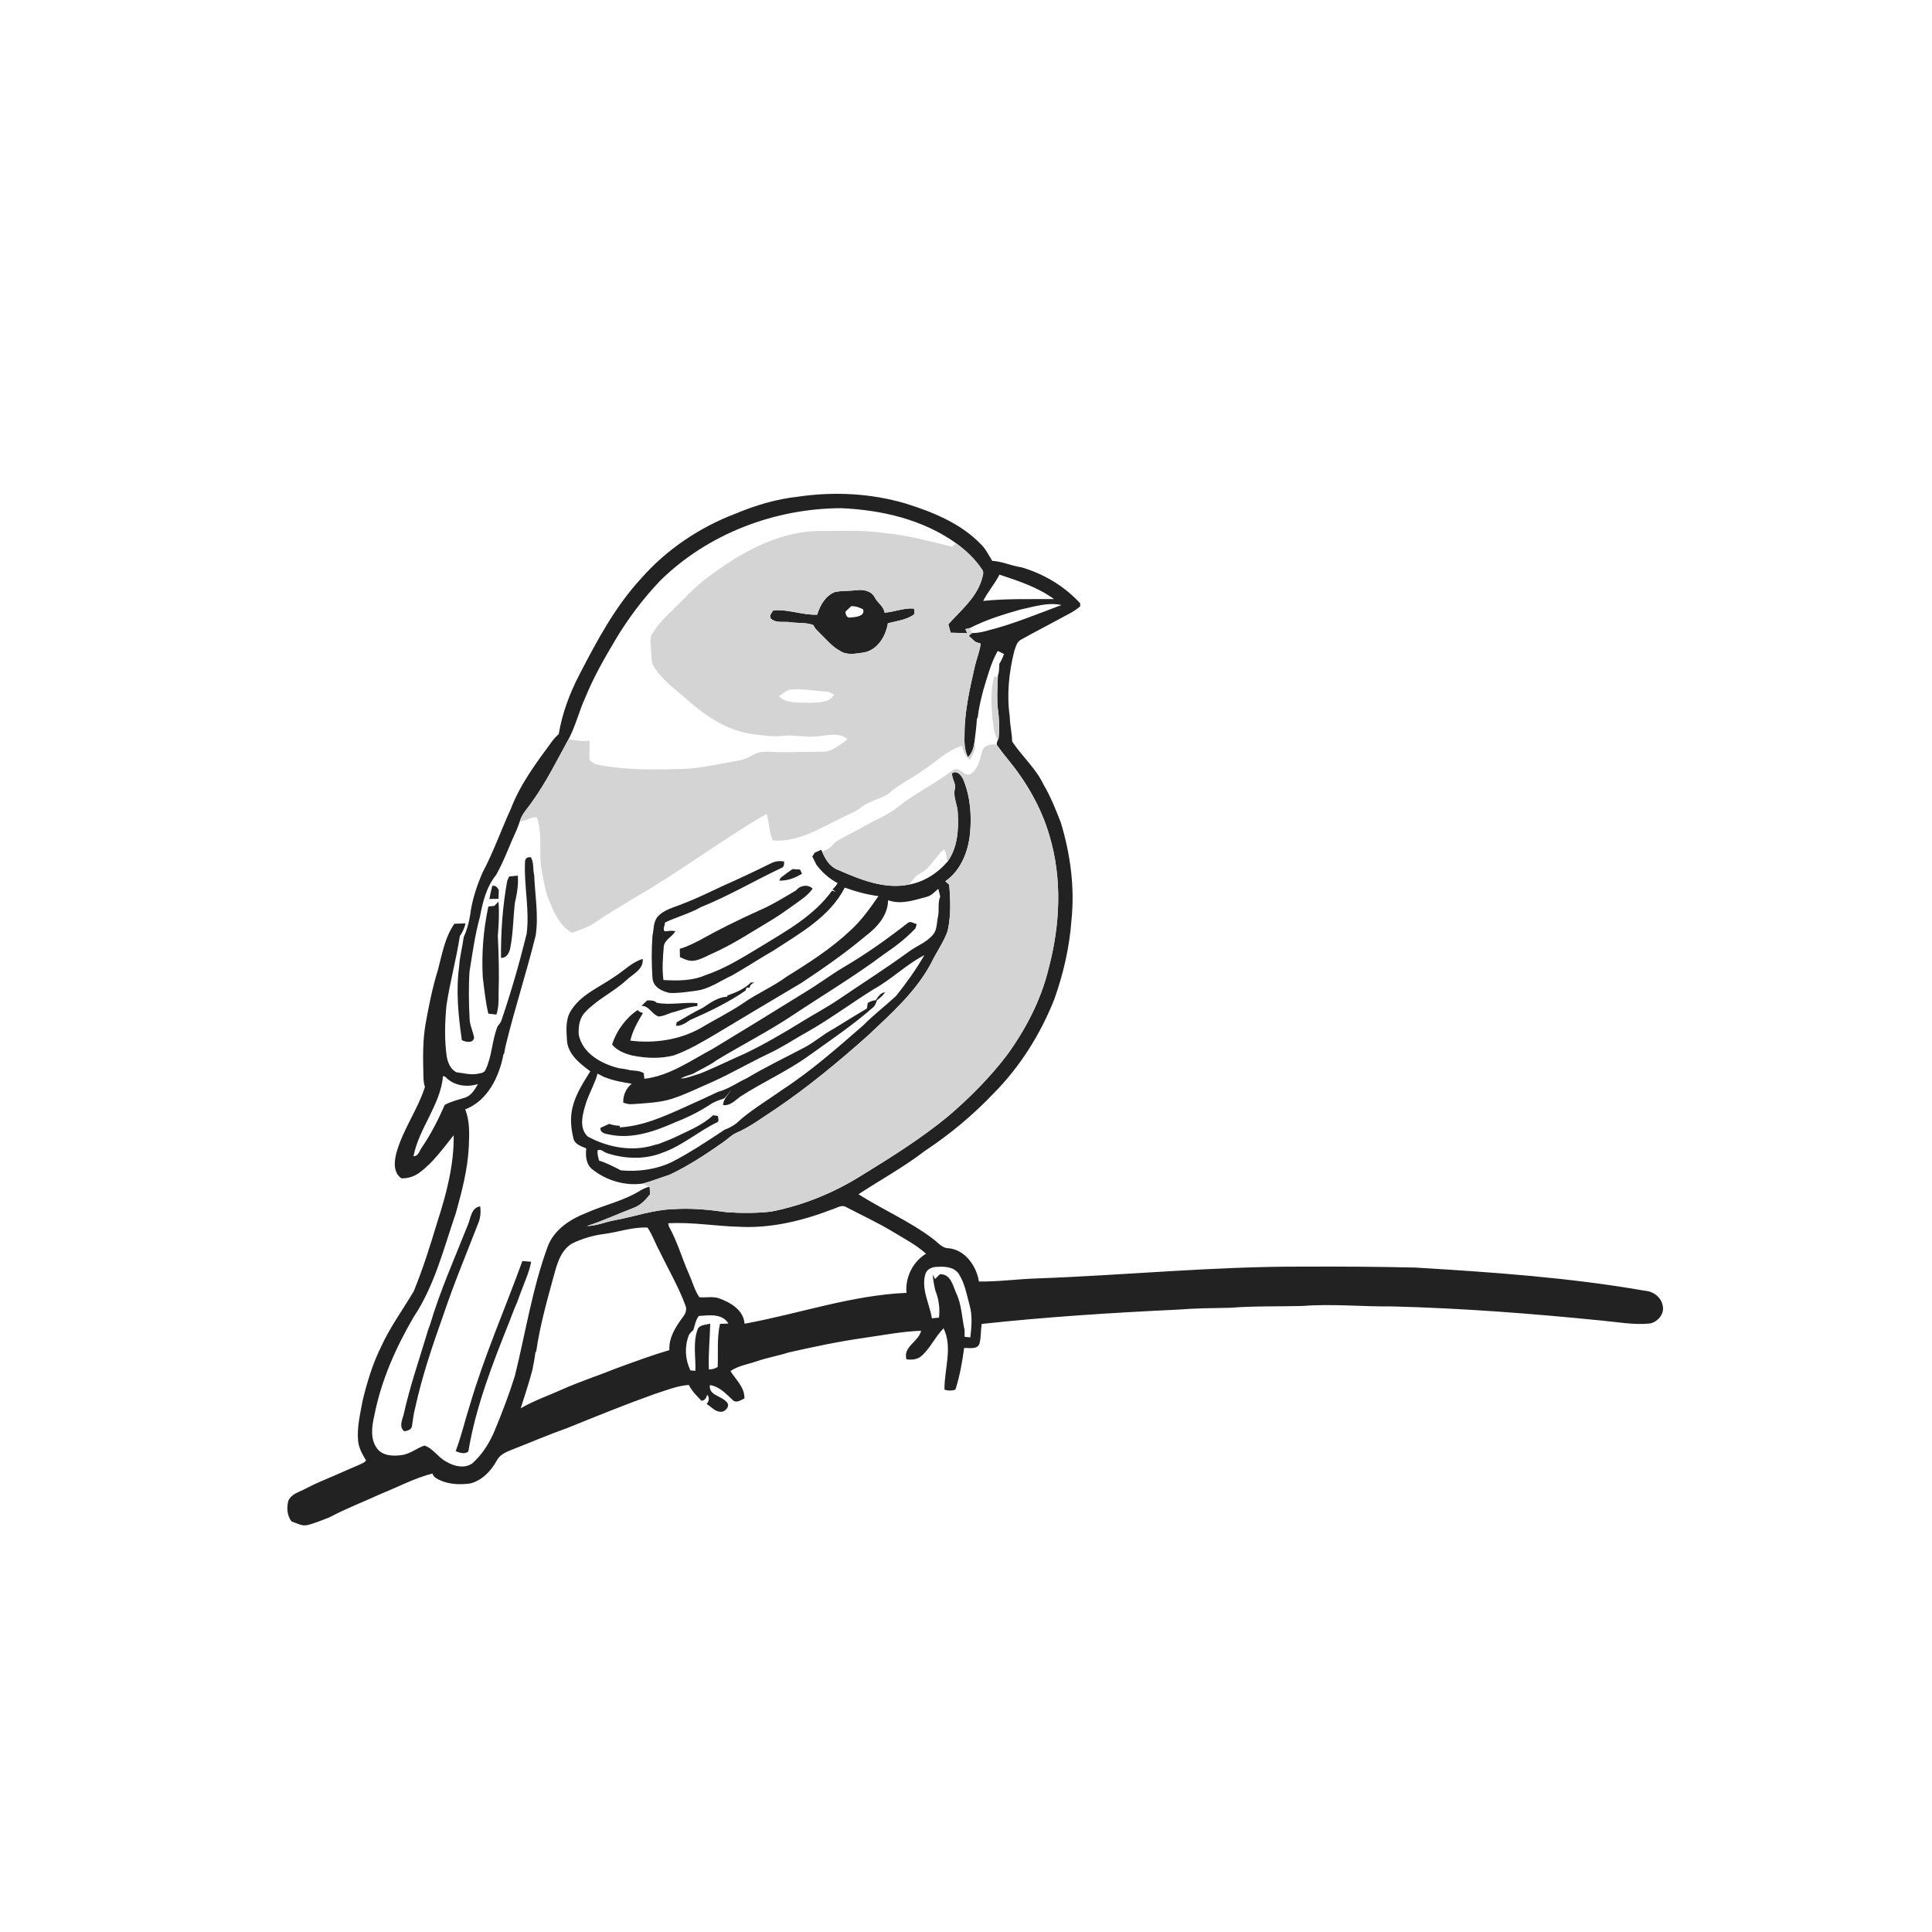 <svg xmlns="http://www.w3.org/2000/svg" width="1024pt" height="1024pt" viewBox="0 0 1024 1024" version="1.1">
<g id="#ffffffff">
<path fill="#ffffff" opacity="0" d=" M 0.00 0.00 L 1024.00 0.00 L 1024.00 1024.00 L 0.00 1024.00 L 0.00 0.00 M 422.89 263.27 C 411.57 264.49 400.55 267.78 390.07 272.16 C 370.83 279.44 353.28 291.22 339.70 306.72 C 325.88 321.71 316.24 339.89 306.94 357.87 C 301.84 367.69 297.98 378.17 296.13 389.10 C 294.72 390.41 293.36 391.79 292.27 393.38 C 284.07 404.52 275.64 415.82 270.69 428.85 C 265.57 440.02 261.51 451.66 255.72 462.54 C 252.65 469.71 250.12 477.26 249.18 485.03 C 248.54 489.09 247.45 493.04 245.76 496.80 C 245.12 501.84 243.70 506.77 243.39 511.87 C 241.61 525.00 242.88 538.30 244.80 551.33 C 246.89 552.29 250.57 553.15 251.30 550.10 C 250.75 546.67 249.03 543.53 248.90 540.03 C 248.47 531.67 248.32 523.29 248.86 514.94 C 250.42 505.22 251.75 495.42 254.38 485.92 C 255.83 478.11 257.81 470.03 262.95 463.75 C 267.26 456.12 270.13 447.78 273.84 439.86 C 274.46 438.33 275.02 436.78 275.55 435.23 C 278.74 435.48 281.24 432.67 284.54 433.26 C 287.74 442.48 285.34 452.33 287.20 461.76 C 288.06 466.12 288.74 470.55 290.06 474.81 C 292.97 482.12 295.91 490.16 303.06 494.39 C 307.47 492.83 312.05 491.48 315.87 488.66 C 322.37 484.09 329.35 480.30 336.01 476.00 C 360.16 462.26 382.28 445.26 406.31 431.37 C 407.79 435.98 407.59 440.99 409.57 445.45 C 422.80 446.55 434.46 439.12 445.86 433.55 C 449.52 431.75 453.41 430.34 456.64 427.78 C 461.18 424.07 467.48 423.67 471.93 419.83 C 477.06 415.41 483.28 412.61 488.71 408.61 C 495.76 404.21 501.69 397.83 509.81 395.31 C 510.70 398.05 511.37 401.20 514.21 402.64 C 515.70 399.89 517.72 396.80 516.46 393.55 C 516.94 389.34 517.55 385.15 517.79 380.93 L 518.21 380.31 C 518.74 375.33 519.94 370.46 521.21 365.63 C 523.36 358.63 525.19 351.41 528.83 345.00 C 529.65 345.41 531.30 346.23 532.13 346.65 C 531.52 348.46 530.75 350.21 529.68 351.80 C 529.52 353.89 529.67 356.07 528.91 358.07 L 528.86 359.08 C 528.39 358.90 527.46 358.53 527.00 358.35 C 525.02 365.28 525.41 372.62 525.91 379.72 C 526.53 383.96 526.50 388.52 528.90 392.25 C 528.44 393.05 528.25 393.91 528.33 394.82 C 525.53 393.94 520.99 395.13 520.47 398.54 C 519.39 402.85 518.22 407.64 514.34 410.35 C 510.93 411.86 508.63 405.90 505.13 408.13 C 496.04 415.20 485.48 420.14 476.45 427.32 C 470.87 431.85 464.14 434.50 457.93 437.98 C 453.07 440.90 447.81 443.14 443.01 446.16 C 440.93 448.37 438.84 450.69 435.69 451.29 L 435.25 450.40 C 434.12 450.94 432.96 451.45 431.81 451.95 C 431.37 452.61 430.97 453.31 430.56 453.98 C 431.21 455.44 432.03 456.81 432.69 458.28 C 435.67 462.32 439.48 465.70 443.93 468.06 C 443.26 469.32 442.30 470.38 441.26 471.36 C 441.69 471.69 442.54 472.37 442.96 472.70 C 442.47 472.54 441.50 472.21 441.01 472.05 C 431.59 485.20 417.10 493.23 403.58 501.50 C 394.09 507.16 384.69 513.23 374.14 516.76 C 367.08 519.91 359.21 519.87 351.64 519.44 C 350.84 513.65 351.34 507.75 351.79 501.95 C 352.05 498.09 356.21 496.67 357.93 493.61 C 356.07 492.99 354.20 493.56 352.33 493.63 C 351.03 492.54 352.51 490.44 352.45 488.96 C 358.67 485.97 365.47 484.23 371.50 480.79 C 386.14 474.91 399.75 466.86 413.98 460.11 C 415.67 459.66 415.64 458.00 415.58 456.61 C 413.14 456.17 410.65 456.47 408.46 457.66 C 399.94 461.88 391.33 465.91 382.65 469.77 C 375.86 472.91 369.17 476.28 362.17 478.90 C 357.39 480.97 351.77 481.99 348.30 486.21 C 346.22 489.01 346.58 492.62 345.83 495.86 C 345.28 503.46 345.31 511.11 345.85 518.70 C 346.45 523.33 350.86 525.40 354.91 526.28 C 359.62 526.50 364.28 525.71 368.94 525.11 C 375.98 524.22 381.79 519.84 388.09 516.95 C 395.44 512.78 402.47 508.10 409.81 503.91 C 423.89 494.71 439.79 486.00 447.75 470.45 C 453.51 472.57 459.49 474.13 465.58 474.97 C 461.20 481.33 456.68 487.71 450.96 492.95 C 440.71 502.69 428.72 510.33 416.76 517.77 C 409.48 523.10 401.08 526.63 393.71 531.83 C 386.43 536.76 378.50 540.59 370.98 545.12 C 359.83 551.26 346.62 553.13 334.09 551.55 C 335.28 546.27 338.04 541.48 340.79 536.92 C 339.74 536.57 338.62 536.30 337.99 535.33 C 331.60 539.62 326.77 546.33 324.40 553.62 C 327.07 556.85 331.12 558.43 335.08 559.45 C 342.35 560.89 350.07 561.27 357.29 559.33 C 365.01 556.55 372.10 552.32 379.15 548.18 C 394.38 539.07 409.57 529.90 424.87 520.89 C 436.40 513.22 447.79 505.32 458.41 496.41 C 464.58 491.78 470.66 485.34 470.69 477.13 C 477.40 479.60 484.39 477.16 490.94 475.40 C 493.60 474.86 495.35 472.72 497.32 471.06 C 497.67 472.41 498.01 473.78 498.34 475.14 C 496.88 478.60 497.96 482.48 497.11 486.08 C 496.43 489.24 496.73 492.86 494.46 495.44 C 491.03 499.61 485.72 501.34 481.51 504.53 C 469.46 513.33 456.86 521.32 444.53 529.70 C 438.01 534.14 431.00 537.79 424.31 541.95 C 414.83 547.81 405.18 553.42 395.14 558.26 C 388.06 561.38 381.10 564.74 374.01 567.80 C 373.02 568.23 372.02 568.63 371.02 569.01 C 367.60 569.94 364.29 571.56 360.70 571.64 C 362.74 570.53 364.99 569.90 367.19 569.18 C 371.44 566.73 376.00 564.78 379.97 561.85 C 393.27 553.79 407.16 546.73 420.13 538.11 C 436.29 527.34 453.04 517.39 468.58 505.71 C 474.32 501.85 479.87 497.64 484.65 492.63 C 485.50 491.90 485.60 490.75 485.87 489.75 C 484.37 489.51 482.55 487.93 481.16 489.18 C 470.24 497.73 458.88 505.78 446.89 512.79 C 440.04 516.90 433.65 521.72 426.81 525.83 C 410.52 535.97 394.15 545.97 377.76 555.91 C 366.14 562.05 354.93 570.24 341.51 571.79 C 341.43 571.03 341.28 569.53 341.21 568.78 C 338.99 567.42 336.35 567.53 333.87 567.22 C 331.94 566.67 329.94 566.41 327.97 566.16 C 318.86 563.90 308.70 558.39 306.74 548.36 C 306.48 544.09 307.14 539.43 310.33 536.30 C 316.54 529.66 325.05 525.84 331.74 519.73 C 335.19 516.36 341.15 513.97 340.66 508.25 C 334.87 509.96 330.63 514.61 325.62 517.73 C 317.54 523.41 307.48 527.26 302.30 536.19 C 299.55 540.98 300.25 546.83 300.55 552.12 C 301.46 559.24 307.52 563.81 312.86 567.81 C 309.13 573.83 305.15 579.89 303.47 586.85 C 302.12 592.27 302.59 597.99 303.93 603.36 C 304.62 606.55 308.10 607.55 310.73 608.67 C 310.27 612.61 310.61 617.29 314.08 619.87 C 321.45 625.72 331.25 628.63 340.62 627.33 C 341.41 627.76 343.01 628.61 343.81 629.04 C 342.37 629.47 340.99 630.09 339.68 630.82 C 330.85 636.46 320.40 638.57 310.90 642.81 C 302.51 646.06 294.11 651.39 290.54 660.04 C 282.23 682.40 278.62 706.09 272.92 729.17 C 269.88 738.98 266.19 748.58 262.27 758.06 C 259.56 764.60 255.71 770.83 250.40 775.56 C 246.22 778.59 240.64 777.17 236.54 774.72 C 232.22 772.53 229.63 767.69 224.96 766.18 C 220.88 767.54 217.44 770.57 213.02 771.22 C 208.48 771.82 203.09 771.78 199.96 767.87 C 196.05 762.78 197.09 755.84 198.45 750.03 C 202.06 731.63 209.79 714.27 219.18 698.14 C 230.35 681.45 235.16 661.71 241.61 642.95 C 244.81 631.48 247.86 619.86 248.47 607.91 C 248.76 601.24 249.10 594.32 246.57 588.00 C 258.49 583.40 264.59 570.72 266.84 558.86 L 267.23 558.28 C 267.42 557.16 267.62 556.05 267.83 554.95 C 272.62 535.10 279.01 515.69 283.91 495.87 C 285.55 485.26 283.56 474.52 283.14 463.88 C 282.32 460.72 283.11 457.19 281.31 454.32 C 279.24 454.20 278.23 455.10 278.27 457.02 C 277.67 469.72 280.80 482.36 279.12 495.02 C 275.31 510.47 270.91 525.79 265.76 540.85 C 265.38 542.06 264.51 543.01 263.72 543.98 C 260.73 551.45 260.83 559.83 257.30 567.11 C 256.54 568.83 254.49 568.81 252.93 569.17 C 249.21 569.82 245.53 568.74 241.86 568.31 C 238.79 566.71 237.40 563.34 236.80 560.11 C 235.49 551.15 235.80 542.07 236.61 533.08 C 238.45 520.66 241.82 508.49 243.74 496.11 C 245.14 494.07 246.23 491.84 246.74 489.41 C 244.76 489.45 242.80 489.54 240.84 489.61 C 235.79 496.76 234.32 505.75 232.12 514.07 C 229.17 523.51 227.26 533.24 225.51 542.97 C 224.01 551.78 224.19 560.75 224.40 569.66 C 224.46 571.81 224.46 574.01 225.24 576.06 C 221.36 588.22 213.52 598.73 210.10 611.06 C 208.90 615.64 208.36 621.40 212.70 624.53 C 216.23 624.69 219.71 623.51 222.51 621.38 C 229.70 616.04 234.87 608.60 240.46 601.72 C 240.66 617.41 236.62 632.77 231.82 647.59 C 228.08 659.99 224.22 672.40 219.29 684.39 C 213.51 694.17 206.73 703.42 201.99 713.79 C 197.44 722.97 194.49 732.83 192.11 742.76 C 190.86 749.68 189.13 756.70 189.81 763.77 C 190.17 767.58 192.14 770.85 194.02 774.07 C 193.24 775.26 191.76 775.65 190.57 776.29 C 186.33 778.08 182.12 779.93 177.91 781.80 C 172.57 784.12 167.15 786.25 162.00 789.00 C 158.70 790.82 154.22 791.75 152.75 795.67 C 151.91 799.30 152.12 803.45 154.59 806.45 C 157.39 807.26 160.11 809.15 163.15 808.27 C 167.08 807.33 170.78 805.62 174.56 804.24 C 183.43 799.50 192.86 795.94 201.98 791.73 C 211.03 788.11 219.73 783.42 229.20 781.00 C 229.58 782.18 230.32 783.05 231.42 783.61 C 236.69 786.72 243.08 787.07 249.02 786.31 C 255.36 784.86 260.19 779.72 263.25 774.21 C 264.78 771.11 268.04 769.66 271.08 768.47 C 280.99 764.60 290.75 760.38 300.78 756.84 C 316.06 750.65 331.35 744.44 346.88 738.89 C 352.87 737.00 358.77 734.49 365.11 734.05 C 366.66 737.33 369.32 739.80 371.76 742.41 C 373.64 742.41 374.39 740.80 374.81 739.22 C 376.21 740.66 375.76 742.78 374.54 744.17 C 376.99 745.57 378.98 748.29 382.03 748.27 C 384.52 748.44 387.41 744.89 384.96 742.96 C 382.21 739.73 375.51 739.58 376.26 734.12 C 381.46 734.84 385.08 739.06 388.74 742.41 C 390.62 743.67 392.81 741.99 394.55 741.21 C 394.76 735.30 390.02 731.31 387.16 726.69 C 391.35 723.84 396.46 723.09 401.16 721.48 C 406.69 719.58 412.48 718.62 418.03 716.81 C 431.32 713.84 444.64 710.97 458.13 709.09 C 468.13 707.66 478.10 705.68 488.22 705.33 C 486.87 711.18 478.51 713.75 480.44 720.45 C 483.06 720.85 485.85 720.63 488.04 719.00 C 493.04 714.84 495.56 708.56 500.12 704.03 C 505.09 714.30 500.42 725.78 500.60 736.56 C 502.48 737.18 504.48 737.18 506.37 736.56 C 508.69 729.41 510.03 721.92 510.99 714.48 C 513.70 714.29 517.94 715.48 519.16 712.13 C 520.01 708.73 519.79 705.17 520.31 701.72 C 554.78 697.98 589.39 695.77 624.02 694.14 C 633.32 693.39 642.66 693.32 651.99 693.15 C 664.64 692.17 677.36 692.51 690.04 692.20 C 705.99 690.95 721.96 692.59 737.93 692.43 C 775.06 693.37 812.12 696.22 849.07 699.95 C 857.49 700.72 865.92 702.32 874.40 701.49 C 878.58 700.77 882.34 696.42 881.27 692.05 C 880.53 687.57 876.31 684.46 871.93 684.13 C 831.62 677.10 790.75 674.28 749.96 671.82 C 729.97 671.38 709.99 671.24 690.00 671.34 C 643.21 671.19 596.64 675.89 549.92 677.58 C 539.56 677.89 529.24 679.35 518.86 679.24 C 517.54 671.07 511.70 662.58 502.95 661.60 C 499.37 661.68 497.14 658.52 494.49 656.62 C 482.24 647.29 467.95 641.23 455.02 632.98 C 466.69 625.33 478.99 618.61 490.08 610.09 C 503.31 601.33 515.61 591.09 526.57 579.61 C 540.59 565.46 551.40 548.27 558.75 529.78 C 563.57 516.28 566.84 502.15 567.89 487.83 C 569.72 470.37 567.33 452.67 562.24 435.93 C 559.56 429.05 556.85 422.15 553.06 415.79 C 549.01 407.20 541.64 400.83 536.46 393.01 C 536.38 388.62 535.28 384.33 535.21 379.93 C 533.51 368.29 534.73 356.39 537.60 345.04 C 538.37 342.89 538.88 340.25 541.08 339.07 C 547.73 335.33 554.54 331.88 561.23 328.22 C 565.08 326.03 569.25 324.32 572.57 321.31 C 572.55 320.92 572.52 320.14 572.50 319.75 C 564.21 310.70 553.24 304.16 541.50 300.71 C 536.21 299.96 531.26 297.56 525.93 297.27 C 523.96 294.19 522.42 290.78 519.71 288.27 C 509.03 277.31 494.48 271.42 480.15 266.91 C 461.66 261.43 441.93 260.45 422.89 263.27 M 415.06 464.28 C 414.03 464.77 413.41 465.67 413.03 466.73 C 417.36 466.90 421.46 465.35 425.07 463.08 C 424.82 462.53 424.32 461.43 424.07 460.88 C 422.74 460.79 421.41 460.71 420.09 460.63 C 418.34 461.75 416.69 463.00 415.06 464.28 M 269.83 464.57 C 269.58 465.15 269.09 466.31 268.84 466.89 C 266.36 480.33 265.45 494.04 265.54 507.70 C 268.65 507.88 270.11 504.68 270.53 502.07 C 271.97 494.44 272.03 486.64 272.83 478.93 C 273.93 474.04 274.86 469.10 274.46 464.07 C 272.91 464.22 271.37 464.38 269.83 464.57 M 421.93 471.92 C 415.34 475.81 408.81 479.87 401.75 482.85 C 391.04 487.70 380.51 492.92 370.25 498.66 C 367.02 500.25 363.79 501.93 360.30 502.87 C 360.31 504.33 360.35 505.80 360.38 507.27 C 362.68 508.37 365.15 509.57 367.79 509.20 C 371.50 508.62 374.75 506.59 378.14 505.10 C 388.88 500.30 398.68 493.75 408.76 487.74 C 412.91 485.35 416.73 482.44 420.66 479.71 C 424.25 477.11 428.13 474.71 430.72 471.01 C 428.21 468.50 424.00 469.26 421.93 471.92 M 260.94 469.50 C 260.37 471.81 259.77 474.12 259.36 476.48 C 260.99 476.45 262.62 476.42 264.26 476.38 C 264.27 474.82 264.30 473.27 264.35 471.73 C 263.64 470.33 262.67 469.21 260.94 469.50 M 262.01 480.13 C 260.95 480.23 259.89 480.35 258.84 480.47 C 256.20 492.81 255.17 505.48 255.89 518.09 C 256.70 524.50 257.33 530.95 258.83 537.27 C 260.26 537.42 261.68 537.57 263.12 537.75 C 264.25 534.29 264.31 530.63 264.25 527.03 C 264.60 516.70 264.37 506.35 263.86 496.04 C 264.35 490.00 264.68 483.93 264.20 477.89 C 263.66 478.45 262.56 479.57 262.01 480.13 M 398.04 520.70 C 394.69 524.09 389.99 526.10 385.51 527.63 L 385.48 528.29 C 380.53 528.41 376.43 531.56 372.47 534.17 C 367.69 536.44 363.21 539.26 358.62 541.86 L 358.35 543.70 C 361.18 543.82 363.50 542.15 365.73 540.64 C 375.89 536.17 385.94 531.38 395.11 525.07 C 395.27 524.64 395.59 523.79 395.75 523.36 C 396.11 523.42 396.84 523.55 397.20 523.61 C 397.60 522.08 398.52 521.04 400.14 520.85 C 399.43 520.79 398.73 520.74 398.04 520.70 M 339.95 533.14 C 344.02 532.94 345.55 537.73 349.13 538.77 C 351.48 538.64 353.61 537.55 355.79 536.77 C 360.43 535.66 364.84 533.60 369.64 533.20 L 369.66 531.67 C 362.45 531.05 355.23 532.87 348.09 531.50 C 346.72 530.10 344.79 530.22 343.02 530.24 C 342.00 531.21 341.00 532.20 339.95 533.14 M 247.75 649.78 C 240.89 667.08 233.28 684.13 227.96 702.00 C 227.61 702.96 227.26 703.94 226.90 704.91 C 222.44 719.91 217.25 734.72 213.87 750.03 C 213.04 752.86 211.44 756.35 214.28 758.60 C 215.88 758.35 217.89 757.92 218.32 756.06 C 218.89 752.71 219.17 749.31 220.08 746.04 C 223.78 729.13 229.38 712.71 235.18 696.43 C 240.62 680.22 247.24 664.45 253.41 648.52 C 254.63 645.64 254.97 642.47 254.49 639.39 C 249.52 640.10 249.49 646.14 247.75 649.78 M 276.88 668.37 C 267.70 693.62 256.86 718.28 249.23 744.07 C 246.56 752.40 244.60 760.97 241.51 769.16 C 243.69 769.98 246.18 770.97 248.24 769.32 C 252.20 745.35 261.17 722.59 270.13 700.12 C 270.49 699.10 270.87 698.10 271.26 697.12 C 272.16 694.72 273.16 692.36 274.18 690.01 C 275.60 685.88 277.28 681.85 278.80 677.75 C 279.99 674.85 280.92 671.84 281.53 668.77 C 279.98 668.60 278.43 668.48 276.88 668.37 Z" />
<path fill="#ffffff" opacity="0" d=" M 349.85 307.84 C 375.13 282.90 410.70 269.39 446.05 269.35 C 467.32 270.31 489.14 275.34 506.71 287.90 C 506.21 288.38 505.22 289.33 504.72 289.80 C 492.97 286.93 481.24 283.68 469.16 282.55 C 456.84 280.74 444.35 281.50 431.94 281.47 C 411.22 282.49 392.51 293.04 376.23 305.18 C 367.90 311.06 361.30 318.91 353.92 325.86 C 350.68 329.00 347.68 332.44 345.44 336.37 C 344.28 338.36 345.01 340.78 344.98 342.96 C 345.30 345.97 345.00 349.10 345.88 352.03 C 349.58 359.06 356.09 363.90 362.02 368.95 C 372.01 377.96 383.43 386.45 397.01 388.80 C 402.96 389.62 409.00 390.71 415.02 390.01 C 420.69 389.38 426.34 390.83 432.02 390.35 C 437.76 390.19 444.25 387.54 449.21 391.79 C 446.64 393.73 444.11 395.76 441.24 397.23 C 438.40 398.70 435.09 398.38 432.01 398.48 C 425.01 398.41 418.02 398.90 411.03 398.56 C 408.03 398.52 404.97 398.14 402.03 398.84 C 398.84 399.98 396.09 402.22 392.71 402.84 C 383.51 404.44 374.38 406.59 365.07 407.40 C 349.99 408.00 334.77 408.32 319.83 405.87 C 317.23 405.33 313.97 405.08 312.48 402.55 C 312.23 399.25 312.57 395.94 312.51 392.64 C 308.78 392.89 305.04 392.65 301.43 391.64 C 305.18 384.57 306.95 376.69 310.34 369.46 C 314.62 358.88 320.34 348.98 326.14 339.17 C 332.87 327.91 340.80 317.35 349.85 307.84 Z" />
<path fill="#ffffff" opacity="0" d=" M 521.12 318.50 C 523.58 313.60 527.26 309.44 529.76 304.56 C 539.77 307.91 550.04 311.25 558.67 317.53 C 546.15 317.60 533.57 317.21 521.12 318.50 Z" />
<path fill="#ffffff" opacity="0" d=" M 540.89 323.07 C 548.00 321.58 555.26 319.09 562.58 320.68 C 549.80 325.45 537.16 330.73 523.91 334.09 C 521.06 334.95 518.11 335.56 515.12 335.54 C 514.86 334.87 514.33 333.54 514.07 332.87 C 522.55 328.50 531.74 325.66 540.89 323.07 Z" />
<path fill="#ffffff" opacity="0" d=" M 448.18 324.13 C 449.17 323.20 450.15 322.26 451.13 321.31 C 453.38 321.15 455.47 321.95 457.45 322.96 C 458.68 326.71 453.35 327.08 450.87 327.29 C 448.90 327.82 448.06 325.68 448.18 324.13 Z" />
<path fill="#ffffff" opacity="0" d=" M 412.89 369.04 C 414.55 367.84 416.16 366.52 418.02 365.64 C 424.69 364.75 431.32 366.19 437.97 366.56 C 439.51 366.57 440.81 367.53 442.19 368.12 C 439.74 372.67 433.45 372.27 428.97 372.52 C 423.60 372.18 417.04 373.17 412.89 369.04 Z" />
<path fill="#ffffff" opacity="0" d=" M 487.65 463.01 C 493.11 460.11 495.78 454.19 500.26 450.16 C 501.82 451.94 501.58 454.54 502.17 456.72 C 496.99 462.77 489.87 467.37 481.97 468.81 C 483.61 466.66 485.14 464.27 487.65 463.01 Z" />
<path fill="#ffffff" opacity="0" d=" M 463.22 524.22 C 472.63 519.00 480.35 511.17 489.93 506.25 C 485.54 513.86 480.38 521.06 474.90 527.92 C 469.18 533.19 462.97 537.94 457.49 543.49 C 443.53 555.63 429.60 567.95 414.02 578.01 C 406.09 583.71 397.48 588.64 390.34 595.34 C 388.47 596.82 386.34 597.92 384.10 598.74 C 374.89 604.83 365.68 611.00 355.82 616.03 C 347.57 619.92 338.13 621.12 329.11 620.32 C 325.34 618.40 321.59 616.40 317.52 615.14 C 317.05 613.37 316.53 611.58 316.70 609.74 C 318.52 608.72 320.05 610.68 321.70 611.19 C 331.16 614.27 341.75 614.72 351.10 610.96 C 361.62 607.30 370.04 599.69 379.98 594.90 C 381.47 594.40 380.46 592.58 380.57 591.51 C 379.92 591.41 378.62 591.20 377.96 591.09 C 372.03 596.68 364.20 599.55 357.01 603.12 C 355.64 603.75 354.24 604.29 352.84 604.85 C 351.61 605.32 350.38 605.78 349.16 606.30 C 348.61 606.44 347.50 606.71 346.94 606.85 C 335.15 610.63 322.15 608.19 311.48 602.37 C 306.45 597.50 309.02 589.79 310.80 583.99 C 312.57 578.92 315.32 574.24 316.72 569.03 C 317.83 569.59 318.94 570.17 320.06 570.76 C 324.76 572.70 329.83 573.63 334.84 574.40 C 331.78 576.86 330.19 580.50 330.33 584.42 C 331.85 584.92 333.40 585.40 335.03 585.23 C 342.03 584.70 349.17 584.52 355.93 582.45 C 363.57 579.98 370.75 576.34 378.12 573.19 C 387.82 568.75 397.06 563.41 406.67 558.79 C 414.30 555.31 421.24 550.57 428.56 546.54 C 440.51 539.72 451.53 531.44 463.22 524.22 M 464.14 530.15 C 462.61 530.22 461.23 530.85 459.93 531.57 C 459.82 532.31 459.60 533.78 459.49 534.52 C 453.56 537.96 447.78 541.68 441.90 545.23 C 436.26 548.19 431.53 552.58 425.83 555.46 C 415.84 560.72 405.62 565.60 395.93 571.41 C 390.81 573.77 386.14 577.21 380.64 578.68 C 374.75 581.44 368.85 584.17 362.90 586.83 C 351.89 591.76 340.64 596.88 328.40 597.54 L 328.55 596.70 C 326.63 596.60 324.72 596.36 322.92 595.68 C 321.35 596.35 319.80 597.08 318.25 597.82 C 318.06 600.76 321.20 600.95 323.35 601.41 C 335.31 603.84 347.31 599.55 358.12 594.72 C 364.52 592.25 370.68 589.16 376.43 585.40 C 378.67 583.85 381.28 583.04 383.84 582.18 C 385.23 580.79 386.34 579.15 387.68 577.70 C 385.96 580.19 383.40 582.46 383.24 585.70 C 387.00 586.18 389.54 583.37 392.24 581.31 C 403.68 573.88 416.21 568.27 427.41 560.46 C 439.55 551.72 452.07 543.40 463.28 533.45 C 464.03 532.44 464.42 531.23 464.87 530.07 C 466.50 528.93 468.01 527.60 469.11 525.92 C 466.64 526.16 465.43 528.35 464.14 530.15 Z" />
<path fill="#ffffff" opacity="0" d=" M 234.83 570.29 C 235.14 570.41 235.77 570.65 236.09 570.77 C 240.41 575.49 247.45 576.44 253.33 574.57 C 251.72 577.33 249.99 580.44 246.82 581.64 C 243.10 582.88 239.18 583.71 235.72 585.61 C 232.35 593.32 228.54 600.84 223.81 607.84 C 222.38 609.58 221.90 612.86 219.16 612.83 C 222.07 597.85 233.45 585.70 234.83 570.29 Z" />
<path fill="#ffffff" opacity="0" d=" M 440.92 641.05 C 443.37 640.39 445.91 638.30 448.47 639.77 C 456.49 643.97 464.71 647.78 472.50 652.41 C 478.73 656.25 485.36 659.56 490.83 664.50 C 483.86 668.65 479.63 677.18 480.48 685.24 C 451.19 686.47 423.28 696.40 394.62 701.60 C 394.13 694.39 387.30 690.39 381.22 688.17 C 377.82 686.98 374.18 687.88 370.69 687.57 C 368.17 683.92 367.09 679.52 365.28 675.52 C 361.52 667.12 359.07 658.14 354.55 650.10 C 354.46 649.66 354.28 648.79 354.18 648.36 C 366.84 647.65 379.36 649.90 391.99 650.23 C 408.76 651.08 425.36 647.03 440.92 641.05 Z" />
<path fill="#ffffff" opacity="0" d=" M 320.61 653.97 C 328.14 652.93 335.50 650.24 343.19 650.65 C 345.89 654.54 347.32 659.12 349.63 663.23 C 354.16 672.72 359.56 681.82 363.21 691.71 C 364.20 693.88 363.45 696.24 361.99 697.99 C 358.21 703.12 354.41 708.89 354.79 715.57 C 345.39 718.35 336.20 721.77 326.99 725.12 C 317.43 728.97 307.62 732.15 298.20 736.32 C 290.78 739.66 283.03 742.33 275.98 746.43 C 278.10 739.68 280.38 732.97 282.18 726.12 C 282.74 723.02 283.43 719.94 283.78 716.81 L 284.23 716.15 C 286.11 703.15 289.62 690.44 293.09 677.79 C 294.96 671.01 296.69 663.06 303.16 659.10 C 308.64 656.45 314.57 654.70 320.61 653.97 Z" />
<path fill="#ffffff" opacity="0" d=" M 490.54 675.04 C 491.44 672.47 494.47 671.35 497.01 671.47 C 500.96 671.17 505.61 671.54 508.10 675.08 C 511.37 680.12 512.37 686.20 513.93 691.90 C 515.50 697.44 514.92 703.22 514.30 708.85 C 513.28 708.74 512.28 708.64 511.28 708.55 C 511.26 707.31 511.25 706.09 511.23 704.87 C 509.79 698.40 509.74 691.57 506.85 685.48 C 505.04 681.42 503.89 675.05 498.12 675.41 C 497.48 676.03 496.22 677.27 495.59 677.89 C 495.29 677.30 494.68 676.12 494.37 675.53 C 494.57 678.42 495.08 681.27 495.78 684.09 C 497.61 688.62 498.25 693.53 497.68 698.39 C 496.41 698.50 495.16 698.62 493.91 698.73 C 492.68 690.88 488.03 683.07 490.54 675.04 M 506.34 678.25 C 506.78 678.79 506.78 678.79 506.34 678.25 Z" />
<path fill="#ffffff" opacity="0" d=" M 370.39 697.50 C 375.74 697.08 382.86 696.04 386.08 701.51 C 384.58 701.56 383.09 701.62 381.60 701.67 C 379.95 709.15 380.69 716.90 380.39 724.51 C 379.00 725.44 377.38 725.84 375.72 725.84 C 375.36 717.74 376.25 709.68 376.43 701.59 C 374.22 702.18 371.50 702.05 369.97 704.03 C 367.10 711.24 368.82 719.08 368.58 726.59 C 367.69 726.50 366.80 726.41 365.92 726.33 C 363.18 720.67 362.74 713.96 364.96 708.07 C 365.42 706.76 366.49 705.86 367.48 704.96 C 368.34 702.45 368.69 699.61 370.39 697.50 Z" />
</g>
<g id="#222222ff">
<path fill="#222222" opacity="1.00" d=" M 422.89 263.27 C 441.93 260.45 461.66 261.43 480.15 266.91 C 494.48 271.42 509.03 277.31 519.71 288.27 C 522.42 290.78 523.96 294.19 525.93 297.27 C 531.26 297.56 536.21 299.96 541.50 300.71 C 553.24 304.16 564.21 310.70 572.50 319.75 C 572.52 320.14 572.55 320.92 572.57 321.31 C 569.25 324.32 565.08 326.03 561.23 328.22 C 554.54 331.88 547.73 335.33 541.08 339.07 C 538.88 340.25 538.37 342.89 537.60 345.04 C 534.73 356.39 533.51 368.29 535.21 379.93 C 535.28 384.33 536.38 388.62 536.46 393.01 C 541.64 400.83 549.01 407.20 553.06 415.79 C 556.85 422.15 559.56 429.05 562.24 435.93 C 567.33 452.67 569.72 470.37 567.89 487.83 C 566.84 502.15 563.57 516.28 558.75 529.78 C 551.40 548.27 540.59 565.46 526.57 579.61 C 515.61 591.09 503.31 601.33 490.08 610.09 C 478.99 618.61 466.69 625.33 455.02 632.98 C 467.95 641.23 482.24 647.29 494.49 656.62 C 497.14 658.52 499.37 661.68 502.95 661.60 C 511.70 662.58 517.54 671.07 518.86 679.24 C 529.24 679.35 539.56 677.89 549.92 677.58 C 596.64 675.89 643.21 671.19 690.00 671.34 C 709.99 671.24 729.97 671.38 749.96 671.82 C 790.75 674.28 831.62 677.10 871.93 684.13 C 876.31 684.46 880.53 687.57 881.27 692.05 C 882.34 696.42 878.58 700.77 874.40 701.49 C 865.92 702.32 857.49 700.72 849.07 699.95 C 812.12 696.22 775.06 693.37 737.93 692.43 C 721.96 692.59 705.99 690.95 690.04 692.20 C 677.36 692.51 664.64 692.17 651.99 693.15 C 642.66 693.32 633.32 693.39 624.02 694.14 C 589.39 695.77 554.78 697.98 520.31 701.72 C 519.79 705.17 520.01 708.73 519.16 712.13 C 517.94 715.48 513.70 714.29 510.99 714.48 C 510.03 721.92 508.69 729.41 506.37 736.56 C 504.48 737.18 502.48 737.18 500.60 736.56 C 500.42 725.78 505.09 714.30 500.12 704.03 C 495.56 708.56 493.04 714.84 488.04 719.00 C 485.85 720.63 483.06 720.85 480.44 720.45 C 478.51 713.75 486.87 711.18 488.22 705.33 C 478.10 705.68 468.13 707.66 458.13 709.09 C 444.64 710.97 431.32 713.84 418.03 716.81 C 412.48 718.62 406.69 719.58 401.16 721.48 C 396.46 723.09 391.35 723.84 387.16 726.69 C 390.02 731.31 394.76 735.30 394.55 741.21 C 392.81 741.99 390.62 743.67 388.74 742.41 C 385.08 739.06 381.46 734.84 376.26 734.12 C 375.51 739.58 382.21 739.73 384.96 742.96 C 387.41 744.89 384.52 748.44 382.03 748.27 C 378.98 748.29 376.99 745.57 374.54 744.17 C 375.76 742.78 376.21 740.66 374.81 739.22 C 374.39 740.80 373.64 742.41 371.76 742.41 C 369.32 739.80 366.66 737.33 365.11 734.05 C 358.77 734.49 352.87 737.00 346.88 738.89 C 331.35 744.44 316.06 750.65 300.78 756.84 C 290.75 760.38 280.99 764.60 271.08 768.47 C 268.04 769.66 264.78 771.11 263.25 774.21 C 260.19 779.72 255.36 784.86 249.02 786.31 C 243.08 787.07 236.69 786.72 231.42 783.61 C 230.32 783.05 229.58 782.18 229.20 781.00 C 219.73 783.42 211.03 788.11 201.98 791.73 C 192.86 795.94 183.43 799.50 174.56 804.24 C 170.78 805.62 167.08 807.33 163.15 808.27 C 160.11 809.15 157.39 807.26 154.59 806.45 C 152.12 803.45 151.91 799.30 152.75 795.67 C 154.22 791.75 158.70 790.82 162.00 789.00 C 167.15 786.25 172.57 784.12 177.91 781.80 C 182.12 779.93 186.33 778.08 190.57 776.29 C 191.76 775.65 193.24 775.26 194.02 774.07 C 192.14 770.85 190.17 767.58 189.81 763.77 C 189.13 756.70 190.86 749.68 192.11 742.76 C 194.49 732.83 197.44 722.97 201.99 713.79 C 206.73 703.42 213.51 694.17 219.29 684.39 C 224.22 672.40 228.08 659.99 231.82 647.59 C 236.62 632.77 240.66 617.41 240.46 601.72 C 234.87 608.60 229.70 616.04 222.51 621.38 C 219.71 623.51 216.23 624.69 212.70 624.53 C 208.36 621.40 208.90 615.64 210.10 611.06 C 213.52 598.73 221.36 588.22 225.24 576.06 C 224.46 574.01 224.46 571.81 224.40 569.66 C 224.19 560.75 224.01 551.78 225.51 542.97 C 227.26 533.24 229.17 523.51 232.12 514.07 C 234.32 505.75 235.79 496.76 240.84 489.61 C 242.80 489.54 244.76 489.45 246.74 489.41 C 246.23 491.84 245.14 494.07 243.74 496.11 C 241.82 508.49 238.45 520.66 236.61 533.08 C 235.80 542.07 235.49 551.15 236.80 560.11 C 237.40 563.34 238.79 566.71 241.86 568.31 C 245.53 568.74 249.21 569.82 252.93 569.17 C 254.49 568.81 256.54 568.83 257.30 567.11 C 260.83 559.83 260.73 551.45 263.72 543.98 C 264.51 543.01 265.38 542.06 265.76 540.85 C 270.91 525.79 275.31 510.47 279.12 495.02 C 280.80 482.36 277.67 469.72 278.27 457.02 C 278.23 455.10 279.24 454.20 281.31 454.32 C 283.11 457.19 282.32 460.72 283.14 463.88 C 283.56 474.52 285.55 485.26 283.91 495.87 C 279.01 515.69 272.62 535.10 267.83 554.95 C 267.62 556.05 267.42 557.16 267.23 558.28 L 266.84 558.86 C 264.59 570.72 258.49 583.40 246.57 588.00 C 249.10 594.32 248.76 601.24 248.47 607.91 C 247.86 619.86 244.81 631.48 241.61 642.95 C 235.16 661.71 230.35 681.45 219.18 698.14 C 209.79 714.27 202.06 731.63 198.45 750.03 C 197.09 755.84 196.05 762.78 199.96 767.87 C 203.09 771.78 208.48 771.82 213.02 771.22 C 217.44 770.57 220.88 767.54 224.96 766.18 C 229.63 767.69 232.22 772.53 236.54 774.72 C 240.64 777.17 246.22 778.59 250.40 775.56 C 255.71 770.83 259.56 764.60 262.27 758.06 C 266.19 748.58 269.88 738.98 272.92 729.17 C 278.62 706.09 282.23 682.40 290.54 660.04 C 294.11 651.39 302.51 646.06 310.90 642.81 C 320.40 638.57 330.85 636.46 339.68 630.82 C 340.99 630.09 342.37 629.47 343.81 629.04 C 343.95 629.12 344.24 629.28 344.39 629.36 C 344.44 630.58 344.49 631.82 344.52 633.06 C 342.12 636.02 339.44 638.92 335.75 640.23 C 327.51 643.38 319.49 647.10 311.09 649.82 C 316.27 649.80 321.02 647.54 326.07 646.70 C 336.38 644.80 346.42 641.17 356.97 640.87 C 366.36 640.23 375.74 641.16 385.03 642.47 C 392.95 643.05 400.96 643.06 408.86 642.15 C 425.67 638.84 441.79 632.28 456.32 623.21 C 472.21 613.44 488.11 603.52 502.53 591.63 C 513.87 581.96 524.45 571.30 533.53 559.47 C 543.64 545.60 551.77 530.03 555.80 513.28 C 561.91 490.33 563.10 465.53 556.14 442.64 C 551.80 427.68 543.73 414.04 533.88 402.07 C 531.91 399.74 530.08 397.31 528.33 394.82 C 528.25 393.91 528.44 393.05 528.90 392.25 L 529.27 391.33 C 529.91 385.92 529.54 380.43 528.83 375.06 C 528.29 369.74 528.71 364.40 528.86 359.08 L 528.91 358.07 C 529.67 356.07 529.52 353.89 529.68 351.80 C 530.75 350.21 531.52 348.46 532.13 346.65 C 531.30 346.23 529.65 345.41 528.83 345.00 C 525.19 351.41 523.36 358.63 521.21 365.63 C 519.94 370.46 518.74 375.33 518.21 380.31 L 517.79 380.93 C 517.55 385.15 516.94 389.34 516.46 393.55 C 515.99 396.38 515.21 399.31 513.01 401.33 C 511.11 397.51 511.08 393.21 511.23 389.05 C 511.24 376.90 514.01 365.01 516.67 353.23 C 517.59 349.16 519.28 345.29 519.78 341.13 C 518.81 340.81 517.86 340.48 516.91 340.16 C 515.77 339.10 514.60 338.05 513.45 337.02 C 514.00 336.51 514.55 336.02 515.12 335.54 C 518.11 335.56 521.06 334.95 523.91 334.09 C 537.16 330.73 549.80 325.45 562.58 320.68 C 555.26 319.09 548.00 321.58 540.89 323.07 C 531.74 325.66 522.55 328.50 514.07 332.87 C 513.46 333.01 512.26 333.30 511.65 333.44 C 511.92 334.00 512.45 335.13 512.72 335.69 C 509.76 335.45 506.81 335.44 503.85 335.35 C 503.45 333.85 503.05 332.36 502.65 330.87 C 509.03 323.73 516.95 317.33 520.11 307.93 C 520.56 305.89 522.00 303.46 520.35 301.60 C 516.75 296.21 511.91 291.72 506.71 287.90 C 489.14 275.34 467.32 270.31 446.05 269.35 C 410.70 269.39 375.13 282.90 349.85 307.84 C 340.80 317.35 332.87 327.91 326.14 339.17 C 320.34 348.98 314.62 358.88 310.34 369.46 C 306.95 376.69 305.18 384.57 301.43 391.64 C 295.22 402.92 289.54 414.54 281.98 425.01 C 279.75 428.35 276.68 431.25 275.55 435.23 C 275.02 436.78 274.46 438.33 273.84 439.86 C 270.13 447.78 267.26 456.12 262.95 463.75 C 257.81 470.03 255.83 478.11 254.38 485.92 C 251.75 495.42 250.42 505.22 248.86 514.94 C 248.32 523.29 248.47 531.67 248.90 540.03 C 249.03 543.53 250.75 546.67 251.30 550.10 C 250.57 553.15 246.89 552.29 244.80 551.33 C 242.88 538.30 241.61 525.00 243.39 511.87 C 243.70 506.77 245.12 501.84 245.76 496.80 C 247.45 493.04 248.54 489.09 249.18 485.03 C 250.12 477.26 252.65 469.71 255.72 462.54 C 261.51 451.66 265.57 440.02 270.69 428.85 C 275.64 415.82 284.07 404.52 292.27 393.38 C 293.36 391.79 294.72 390.41 296.13 389.10 C 297.98 378.17 301.84 367.69 306.94 357.87 C 316.24 339.89 325.88 321.71 339.70 306.72 C 353.28 291.22 370.83 279.44 390.07 272.16 C 400.55 267.78 411.57 264.49 422.89 263.27 M 521.12 318.50 C 533.57 317.21 546.15 317.60 558.67 317.53 C 550.04 311.25 539.77 307.91 529.76 304.56 C 527.26 309.44 523.58 313.60 521.12 318.50 M 234.83 570.29 C 233.45 585.70 222.07 597.85 219.16 612.83 C 221.90 612.86 222.38 609.58 223.81 607.84 C 228.54 600.84 232.35 593.32 235.72 585.61 C 239.18 583.71 243.10 582.88 246.82 581.64 C 249.99 580.44 251.72 577.33 253.33 574.57 C 247.45 576.44 240.41 575.49 236.09 570.77 C 235.77 570.65 235.14 570.41 234.83 570.29 M 440.92 641.05 C 425.36 647.03 408.76 651.08 391.99 650.23 C 379.36 649.90 366.84 647.65 354.18 648.36 C 354.28 648.79 354.46 649.66 354.55 650.10 C 359.07 658.14 361.52 667.12 365.28 675.52 C 367.09 679.52 368.17 683.92 370.69 687.57 C 374.18 687.88 377.82 686.98 381.22 688.17 C 387.30 690.39 394.13 694.39 394.62 701.60 C 423.28 696.40 451.19 686.47 480.48 685.24 C 479.63 677.18 483.86 668.65 490.83 664.50 C 485.36 659.56 478.73 656.25 472.50 652.41 C 464.71 647.78 456.49 643.97 448.47 639.77 C 445.91 638.30 443.37 640.39 440.92 641.05 M 320.61 653.97 C 314.57 654.70 308.64 656.45 303.16 659.10 C 296.69 663.06 294.96 671.01 293.09 677.79 C 289.62 690.44 286.11 703.15 284.23 716.15 L 283.78 716.81 C 283.43 719.94 282.74 723.02 282.18 726.12 C 280.38 732.97 278.10 739.68 275.98 746.43 C 283.03 742.33 290.78 739.66 298.20 736.32 C 307.62 732.15 317.43 728.97 326.99 725.12 C 336.20 721.77 345.39 718.35 354.79 715.57 C 354.41 708.89 358.21 703.12 361.99 697.99 C 363.45 696.24 364.20 693.88 363.21 691.71 C 359.56 681.82 354.16 672.72 349.63 663.23 C 347.32 659.12 345.89 654.54 343.19 650.65 C 335.50 650.24 328.14 652.93 320.61 653.97 M 490.54 675.04 C 488.03 683.07 492.68 690.88 493.91 698.73 C 495.16 698.62 496.41 698.50 497.68 698.39 C 498.25 693.53 497.61 688.62 495.78 684.09 C 495.08 681.27 494.57 678.42 494.37 675.53 C 494.68 676.12 495.29 677.30 495.59 677.89 C 496.22 677.27 497.48 676.03 498.12 675.41 C 503.89 675.05 505.04 681.42 506.85 685.48 C 509.74 691.57 509.79 698.40 511.23 704.87 C 511.25 706.09 511.26 707.31 511.28 708.55 C 512.28 708.64 513.28 708.74 514.30 708.85 C 514.92 703.22 515.50 697.44 513.93 691.90 C 512.37 686.20 511.37 680.12 508.10 675.08 C 505.61 671.54 500.96 671.17 497.01 671.47 C 494.47 671.35 491.44 672.47 490.54 675.04 M 370.39 697.50 C 368.69 699.61 368.34 702.45 367.48 704.96 C 366.49 705.86 365.42 706.76 364.96 708.07 C 362.74 713.96 363.18 720.67 365.92 726.33 C 366.80 726.41 367.69 726.50 368.58 726.59 C 368.82 719.08 367.10 711.24 369.97 704.03 C 371.50 702.05 374.22 702.18 376.43 701.59 C 376.25 709.68 375.36 717.74 375.72 725.84 C 377.38 725.84 379.00 725.44 380.39 724.51 C 380.69 716.90 379.95 709.15 381.60 701.67 C 383.09 701.62 384.58 701.56 386.08 701.51 C 382.86 696.04 375.74 697.08 370.39 697.50 Z" />
<path fill="#222222" opacity="1.00" d=" M 442.56 313.77 C 446.31 313.02 450.19 313.30 453.99 312.82 C 457.60 312.34 461.94 313.19 463.71 316.75 C 465.16 319.60 468.44 321.35 468.82 324.72 C 474.09 324.39 479.11 322.08 484.45 322.55 C 484.50 323.68 485.22 325.15 484.03 325.98 C 480.04 328.62 475.14 329.19 470.59 330.33 C 469.52 337.21 465.08 344.60 457.73 345.86 C 453.56 346.43 448.80 347.49 445.08 344.89 C 441.06 342.74 438.19 339.13 434.95 336.02 C 433.60 334.56 431.88 333.31 431.19 331.36 C 427.36 329.79 423.08 330.40 419.06 329.80 C 415.58 329.21 411.31 330.54 408.53 327.82 C 407.54 326.17 409.03 324.85 409.83 323.55 C 417.71 322.72 425.25 326.12 433.14 325.79 C 434.60 320.86 437.51 315.69 442.56 313.77 M 448.18 324.13 C 448.06 325.68 448.90 327.82 450.87 327.29 C 453.35 327.08 458.68 326.71 457.45 322.96 C 455.47 321.95 453.38 321.15 451.13 321.31 C 450.15 322.26 449.17 323.20 448.18 324.13 Z" />
<path fill="#222222" opacity="1.00" d=" M 504.63 409.82 C 507.43 408.03 509.79 411.24 510.72 413.56 C 514.38 422.51 515.03 432.47 514.12 442.01 C 513.11 451.54 509.19 461.47 501.05 467.08 C 501.73 467.69 502.41 468.31 503.10 468.93 C 503.79 477.11 504.09 485.50 502.24 493.54 C 500.15 499.41 496.42 504.50 493.72 510.09 C 485.76 525.33 472.74 536.84 460.44 548.49 C 444.66 562.58 428.34 576.12 410.80 587.98 C 404.03 592.34 397.59 597.33 390.14 600.50 C 387.62 601.68 385.67 603.75 383.41 605.32 C 374.28 611.73 364.91 617.92 354.81 622.69 C 350.06 624.17 345.43 626.08 340.62 627.33 C 331.25 628.63 321.45 625.72 314.08 619.87 C 310.61 617.29 310.27 612.61 310.73 608.67 C 308.10 607.55 304.62 606.55 303.93 603.36 C 302.59 597.99 302.12 592.27 303.47 586.85 C 305.15 579.89 309.13 573.83 312.86 567.81 C 307.52 563.81 301.46 559.24 300.55 552.12 C 300.25 546.83 299.55 540.98 302.30 536.19 C 307.48 527.26 317.54 523.41 325.62 517.73 C 330.63 514.61 334.87 509.96 340.66 508.25 C 341.15 513.97 335.19 516.36 331.74 519.73 C 325.05 525.84 316.54 529.66 310.33 536.30 C 307.14 539.43 306.48 544.09 306.74 548.36 C 308.70 558.39 318.86 563.90 327.97 566.16 C 329.94 566.41 331.94 566.67 333.87 567.22 C 336.35 567.53 338.99 567.42 341.21 568.78 C 341.28 569.53 341.43 571.03 341.51 571.79 C 354.93 570.24 366.14 562.05 377.76 555.91 C 394.15 545.97 410.52 535.97 426.81 525.83 C 433.65 521.72 440.04 516.90 446.89 512.79 C 458.88 505.78 470.24 497.73 481.16 489.18 C 482.55 487.93 484.37 489.51 485.87 489.75 C 485.60 490.75 485.50 491.90 484.65 492.63 C 479.87 497.64 474.32 501.85 468.58 505.71 C 453.04 517.39 436.29 527.34 420.13 538.11 C 407.16 546.73 393.27 553.79 379.97 561.85 C 376.00 564.78 371.44 566.73 367.19 569.18 C 364.99 569.90 362.74 570.53 360.70 571.64 C 364.29 571.56 367.60 569.94 371.02 569.01 C 372.02 568.63 373.02 568.23 374.01 567.80 C 381.10 564.74 388.06 561.38 395.14 558.26 C 405.18 553.42 414.83 547.81 424.31 541.95 C 431.00 537.79 438.01 534.14 444.53 529.70 C 456.86 521.32 469.46 513.33 481.51 504.53 C 485.72 501.34 491.03 499.61 494.46 495.44 C 496.73 492.86 496.43 489.24 497.11 486.08 C 497.96 482.48 496.88 478.60 498.34 475.14 C 498.01 473.78 497.67 472.41 497.32 471.06 C 495.35 472.72 493.60 474.86 490.94 475.40 C 484.39 477.16 477.40 479.60 470.69 477.13 C 470.66 485.34 464.58 491.78 458.41 496.41 C 447.79 505.32 436.40 513.22 424.87 520.89 C 409.57 529.90 394.38 539.07 379.15 548.18 C 372.10 552.32 365.01 556.55 357.29 559.33 C 350.07 561.27 342.35 560.89 335.08 559.45 C 331.12 558.43 327.07 556.85 324.40 553.62 C 326.77 546.33 331.60 539.62 337.99 535.33 C 338.62 536.30 339.74 536.57 340.79 536.92 C 338.04 541.48 335.28 546.27 334.09 551.55 C 346.62 553.13 359.83 551.26 370.98 545.12 C 378.50 540.59 386.43 536.76 393.71 531.83 C 401.08 526.63 409.48 523.10 416.76 517.77 C 428.72 510.33 440.71 502.69 450.96 492.95 C 456.68 487.71 461.20 481.33 465.58 474.97 C 459.49 474.13 453.51 472.57 447.75 470.45 C 439.79 486.00 423.89 494.71 409.81 503.91 C 402.47 508.10 395.44 512.78 388.09 516.95 C 381.79 519.84 375.98 524.22 368.94 525.11 C 364.28 525.71 359.62 526.50 354.91 526.28 C 350.86 525.40 346.45 523.33 345.85 518.70 C 345.31 511.11 345.28 503.46 345.83 495.86 C 346.58 492.62 346.22 489.01 348.30 486.21 C 351.77 481.99 357.39 480.97 362.17 478.90 C 369.17 476.28 375.86 472.91 382.65 469.77 C 391.33 465.91 399.94 461.88 408.46 457.66 C 410.65 456.47 413.14 456.17 415.58 456.61 C 415.64 458.00 415.67 459.66 413.98 460.11 C 399.75 466.86 386.14 474.91 371.50 480.79 C 365.47 484.23 358.67 485.97 352.45 488.96 C 352.51 490.44 351.03 492.54 352.33 493.63 C 354.20 493.56 356.07 492.99 357.93 493.61 C 356.21 496.67 352.05 498.09 351.79 501.95 C 351.34 507.75 350.84 513.65 351.64 519.44 C 359.21 519.87 367.08 519.91 374.14 516.76 C 384.69 513.23 394.09 507.16 403.58 501.50 C 417.10 493.23 431.59 485.20 441.01 472.05 C 441.50 472.21 442.47 472.54 442.96 472.70 C 442.54 472.37 441.69 471.69 441.26 471.36 C 442.30 470.38 443.26 469.32 443.93 468.06 C 439.48 465.70 435.67 462.32 432.69 458.28 C 432.03 456.81 431.21 455.44 430.56 453.98 C 430.97 453.31 431.37 452.61 431.81 451.95 C 432.96 451.45 434.12 450.94 435.25 450.40 L 435.69 451.29 C 437.37 455.28 439.73 459.34 443.99 460.98 C 455.83 466.13 468.82 471.56 481.97 468.81 C 489.87 467.37 496.99 462.77 502.17 456.72 C 507.57 449.35 508.15 439.73 507.65 430.93 C 507.55 426.54 505.00 422.44 506.12 418.00 C 506.78 415.11 504.35 412.70 504.63 409.82 M 463.22 524.22 C 451.53 531.44 440.51 539.72 428.56 546.54 C 421.24 550.57 414.30 555.31 406.67 558.79 C 397.06 563.41 387.82 568.75 378.12 573.19 C 370.75 576.34 363.57 579.98 355.93 582.45 C 349.17 584.52 342.03 584.70 335.03 585.23 C 333.40 585.40 331.85 584.92 330.33 584.42 C 330.19 580.50 331.78 576.86 334.84 574.40 C 329.83 573.63 324.76 572.70 320.06 570.76 C 318.94 570.17 317.83 569.59 316.72 569.03 C 315.32 574.24 312.57 578.92 310.80 583.99 C 309.02 589.79 306.45 597.50 311.48 602.37 C 322.15 608.19 335.15 610.63 346.94 606.85 C 347.50 606.71 348.61 606.44 349.16 606.30 C 350.38 605.78 351.61 605.32 352.84 604.85 C 354.24 604.29 355.64 603.75 357.01 603.12 C 364.20 599.55 372.03 596.68 377.96 591.09 C 378.62 591.20 379.92 591.41 380.57 591.51 C 380.46 592.58 381.47 594.40 379.98 594.90 C 370.04 599.69 361.62 607.30 351.10 610.96 C 341.75 614.72 331.16 614.27 321.70 611.19 C 320.05 610.68 318.52 608.72 316.70 609.74 C 316.53 611.58 317.05 613.37 317.52 615.14 C 321.59 616.40 325.34 618.40 329.11 620.32 C 338.13 621.12 347.57 619.92 355.82 616.03 C 365.68 611.00 374.89 604.83 384.10 598.74 C 386.34 597.92 388.47 596.82 390.34 595.34 C 397.48 588.64 406.09 583.71 414.02 578.01 C 429.60 567.95 443.53 555.63 457.49 543.49 C 462.97 537.94 469.18 533.19 474.90 527.92 C 480.38 521.06 485.54 513.86 489.93 506.25 C 480.35 511.17 472.63 519.00 463.22 524.22 Z" />
<path fill="#222222" opacity="1.00" d=" M 415.06 464.28 C 416.69 463.00 418.34 461.75 420.09 460.63 C 421.41 460.71 422.74 460.79 424.07 460.88 C 424.32 461.43 424.82 462.53 425.07 463.08 C 421.46 465.35 417.36 466.90 413.03 466.73 C 413.41 465.67 414.03 464.77 415.06 464.28 Z" />
<path fill="#222222" opacity="1.00" d=" M 269.83 464.57 C 271.37 464.38 272.91 464.22 274.46 464.07 C 274.86 469.10 273.93 474.04 272.83 478.93 C 272.03 486.64 271.97 494.44 270.53 502.07 C 270.11 504.68 268.65 507.88 265.54 507.70 C 265.45 494.04 266.36 480.33 268.84 466.89 C 269.09 466.31 269.58 465.15 269.83 464.57 Z" />
<path fill="#222222" opacity="1.00" d=" M 421.93 471.92 C 424.00 469.26 428.21 468.50 430.72 471.01 C 428.13 474.71 424.25 477.11 420.66 479.71 C 416.73 482.44 412.91 485.35 408.76 487.74 C 398.68 493.75 388.88 500.30 378.14 505.10 C 374.75 506.59 371.50 508.62 367.79 509.20 C 365.15 509.57 362.68 508.37 360.38 507.27 C 360.35 505.80 360.31 504.33 360.30 502.87 C 363.79 501.93 367.02 500.25 370.25 498.66 C 380.51 492.92 391.04 487.70 401.75 482.85 C 408.81 479.87 415.34 475.81 421.93 471.92 Z" />
<path fill="#222222" opacity="1.00" d=" M 260.94 469.50 C 262.67 469.21 263.64 470.33 264.35 471.73 C 264.30 473.27 264.27 474.82 264.26 476.38 C 262.62 476.42 260.99 476.45 259.36 476.48 C 259.77 474.12 260.37 471.81 260.94 469.50 Z" />
<path fill="#222222" opacity="1.00" d=" M 262.01 480.13 C 262.56 479.57 263.66 478.45 264.20 477.89 C 264.68 483.93 264.35 490.00 263.86 496.04 C 264.37 506.35 264.60 516.70 264.25 527.03 C 264.31 530.63 264.25 534.29 263.12 537.75 C 261.68 537.57 260.26 537.42 258.83 537.27 C 257.33 530.95 256.70 524.50 255.89 518.09 C 255.17 505.48 256.20 492.81 258.84 480.47 C 259.89 480.35 260.95 480.23 262.01 480.13 Z" />
<path fill="#222222" opacity="1.00" d=" M 398.04 520.70 C 398.73 520.74 399.43 520.79 400.14 520.85 C 398.52 521.04 397.60 522.08 397.20 523.61 C 396.84 523.55 396.11 523.42 395.75 523.36 C 395.59 523.79 395.27 524.64 395.11 525.07 C 385.94 531.38 375.89 536.17 365.73 540.64 C 363.50 542.15 361.18 543.82 358.35 543.70 L 358.62 541.86 C 363.21 539.26 367.69 536.44 372.47 534.17 C 376.43 531.56 380.53 528.41 385.48 528.29 L 385.51 527.63 C 389.99 526.10 394.69 524.09 398.04 520.70 Z" />
<path fill="#222222" opacity="1.00" d=" M 464.14 530.15 C 465.43 528.35 466.64 526.16 469.11 525.92 C 468.01 527.60 466.50 528.93 464.87 530.07 C 464.42 531.23 464.03 532.44 463.28 533.45 C 452.07 543.40 439.55 551.72 427.41 560.46 C 416.21 568.27 403.68 573.88 392.24 581.31 C 389.54 583.37 387.00 586.18 383.24 585.70 C 383.40 582.46 385.96 580.19 387.68 577.70 C 386.34 579.15 385.23 580.79 383.84 582.18 C 381.28 583.04 378.67 583.85 376.43 585.40 C 370.68 589.16 364.52 592.25 358.12 594.72 C 347.31 599.55 335.31 603.84 323.35 601.41 C 321.20 600.95 318.06 600.76 318.25 597.82 C 319.80 597.08 321.35 596.35 322.92 595.68 C 324.72 596.36 326.63 596.60 328.55 596.70 L 328.40 597.54 C 340.64 596.88 351.89 591.76 362.90 586.83 C 368.85 584.17 374.75 581.44 380.64 578.68 C 386.14 577.21 390.81 573.77 395.93 571.41 C 405.62 565.60 415.84 560.72 425.83 555.46 C 431.53 552.58 436.26 548.19 441.90 545.23 C 447.78 541.68 453.56 537.96 459.49 534.52 C 459.60 533.78 459.82 532.31 459.93 531.57 C 461.23 530.85 462.61 530.22 464.14 530.15 Z" />
<path fill="#222222" opacity="1.00" d=" M 339.95 533.14 C 341.00 532.20 342.00 531.21 343.02 530.24 C 344.79 530.22 346.72 530.10 348.09 531.50 C 355.23 532.87 362.45 531.05 369.66 531.67 L 369.64 533.20 C 364.84 533.60 360.43 535.66 355.79 536.77 C 353.61 537.55 351.48 538.64 349.13 538.77 C 345.55 537.73 344.02 532.94 339.95 533.14 Z" />
<path fill="#222222" opacity="1.00" d=" M 247.75 649.78 C 249.49 646.14 249.52 640.10 254.49 639.39 C 254.97 642.47 254.63 645.64 253.41 648.52 C 247.24 664.45 240.62 680.22 235.18 696.43 C 229.38 712.71 223.78 729.13 220.08 746.04 C 219.17 749.31 218.89 752.71 218.32 756.06 C 217.89 757.92 215.88 758.35 214.28 758.60 C 211.44 756.35 213.04 752.86 213.87 750.03 C 217.25 734.72 222.44 719.91 226.90 704.91 C 227.26 703.94 227.61 702.96 227.96 702.00 C 233.28 684.13 240.89 667.08 247.75 649.78 Z" />
<path fill="#222222" opacity="1.00" d=" M 276.88 668.37 C 278.43 668.48 279.98 668.60 281.53 668.77 C 280.92 671.84 279.99 674.85 278.80 677.75 C 277.28 681.85 275.60 685.88 274.18 690.01 C 273.16 692.36 272.16 694.72 271.26 697.12 C 270.87 698.10 270.49 699.10 270.13 700.12 C 261.17 722.59 252.20 745.35 248.24 769.32 C 246.18 770.97 243.69 769.98 241.51 769.16 C 244.60 760.97 246.56 752.40 249.23 744.07 C 256.86 718.28 267.70 693.62 276.88 668.37 Z" />
</g>
<g id="#d4d4d4ff">
<path fill="#d4d4d4" opacity="1.00" d=" M 376.23 305.18 C 392.51 293.04 411.22 282.49 431.94 281.47 C 444.35 281.50 456.84 280.74 469.16 282.55 C 481.24 283.68 492.97 286.93 504.72 289.80 C 505.22 289.33 506.21 288.38 506.71 287.90 C 511.91 291.72 516.75 296.21 520.35 301.60 C 522.00 303.46 520.56 305.89 520.11 307.93 C 516.95 317.33 509.03 323.73 502.65 330.87 C 503.05 332.36 503.45 333.85 503.85 335.35 C 506.81 335.44 509.76 335.45 512.72 335.69 C 512.45 335.13 511.92 334.00 511.65 333.44 C 512.26 333.30 513.46 333.01 514.07 332.87 C 514.33 333.54 514.86 334.87 515.12 335.54 C 514.55 336.02 514.00 336.51 513.45 337.02 C 514.60 338.05 515.77 339.10 516.91 340.16 C 517.86 340.48 518.81 340.81 519.78 341.13 C 519.28 345.29 517.59 349.16 516.67 353.23 C 514.01 365.01 511.24 376.90 511.23 389.05 C 511.08 393.21 511.11 397.51 513.01 401.33 C 515.21 399.31 515.99 396.38 516.46 393.55 C 517.72 396.80 515.70 399.89 514.21 402.64 C 511.37 401.20 510.70 398.05 509.81 395.31 C 501.69 397.83 495.76 404.21 488.71 408.61 C 483.28 412.61 477.06 415.41 471.93 419.83 C 467.48 423.67 461.18 424.07 456.64 427.78 C 453.41 430.34 449.52 431.75 445.86 433.55 C 434.46 439.12 422.80 446.55 409.57 445.45 C 407.59 440.99 407.79 435.98 406.31 431.37 C 382.28 445.26 360.16 462.26 336.01 476.00 C 329.35 480.30 322.37 484.09 315.87 488.66 C 312.05 491.48 307.47 492.83 303.06 494.39 C 295.91 490.16 292.97 482.12 290.06 474.81 C 288.74 470.55 288.06 466.12 287.20 461.76 C 285.34 452.33 287.74 442.48 284.54 433.26 C 281.24 432.67 278.74 435.48 275.55 435.23 C 276.68 431.25 279.75 428.35 281.98 425.01 C 289.54 414.54 295.22 402.92 301.43 391.64 C 305.04 392.65 308.78 392.89 312.51 392.64 C 312.57 395.94 312.23 399.25 312.48 402.55 C 313.97 405.08 317.23 405.33 319.83 405.87 C 334.77 408.32 349.99 408.00 365.07 407.40 C 374.38 406.59 383.51 404.44 392.71 402.84 C 396.09 402.22 398.84 399.98 402.03 398.84 C 404.97 398.14 408.03 398.52 411.03 398.56 C 418.02 398.90 425.01 398.41 432.01 398.48 C 435.09 398.38 438.40 398.70 441.24 397.23 C 444.11 395.76 446.64 393.73 449.21 391.79 C 444.25 387.54 437.76 390.19 432.02 390.35 C 426.34 390.83 420.69 389.38 415.02 390.01 C 409.00 390.71 402.96 389.62 397.01 388.80 C 383.43 386.45 372.01 377.96 362.02 368.95 C 356.09 363.90 349.58 359.06 345.88 352.03 C 345.00 349.10 345.30 345.97 344.98 342.96 C 345.01 340.78 344.28 338.36 345.44 336.37 C 347.68 332.44 350.68 329.00 353.92 325.86 C 361.30 318.91 367.90 311.06 376.23 305.18 M 442.56 313.77 C 437.51 315.69 434.60 320.86 433.14 325.79 C 425.25 326.12 417.71 322.72 409.83 323.55 C 409.03 324.85 407.54 326.17 408.53 327.82 C 411.31 330.54 415.58 329.21 419.06 329.80 C 423.08 330.40 427.36 329.79 431.19 331.36 C 431.88 333.31 433.60 334.56 434.95 336.02 C 438.19 339.13 441.06 342.74 445.08 344.89 C 448.80 347.49 453.56 346.43 457.73 345.86 C 465.08 344.60 469.52 337.21 470.59 330.33 C 475.14 329.19 480.04 328.62 484.03 325.98 C 485.22 325.15 484.50 323.68 484.45 322.55 C 479.11 322.08 474.09 324.39 468.82 324.72 C 468.44 321.35 465.16 319.60 463.71 316.75 C 461.94 313.19 457.60 312.34 453.99 312.82 C 450.19 313.30 446.31 313.02 442.56 313.77 M 412.89 369.04 C 417.04 373.17 423.60 372.18 428.97 372.52 C 433.45 372.27 439.74 372.67 442.19 368.12 C 440.81 367.53 439.51 366.57 437.97 366.56 C 431.32 366.19 424.69 364.75 418.02 365.64 C 416.16 366.52 414.55 367.84 412.89 369.04 Z" />
<path fill="#d4d4d4" opacity="1.00" d=" M 527.00 358.35 C 527.46 358.53 528.39 358.90 528.86 359.08 C 528.71 364.40 528.29 369.74 528.83 375.06 C 529.54 380.43 529.91 385.92 529.27 391.33 L 528.90 392.25 C 526.50 388.52 526.53 383.96 525.91 379.72 C 525.41 372.62 525.02 365.28 527.00 358.35 Z" />
<path fill="#d4d4d4" opacity="1.00" d=" M 520.47 398.54 C 520.99 395.13 525.53 393.94 528.33 394.82 C 530.08 397.31 531.91 399.74 533.88 402.07 C 543.73 414.04 551.80 427.68 556.14 442.64 C 563.10 465.53 561.91 490.33 555.80 513.28 C 551.77 530.03 543.64 545.60 533.53 559.47 C 524.45 571.30 513.87 581.96 502.53 591.63 C 488.11 603.52 472.21 613.44 456.32 623.21 C 441.79 632.28 425.67 638.84 408.86 642.15 C 400.96 643.06 392.95 643.05 385.03 642.47 C 375.74 641.16 366.36 640.23 356.97 640.87 C 346.42 641.17 336.38 644.80 326.07 646.70 C 321.02 647.54 316.27 649.80 311.09 649.82 C 319.49 647.10 327.51 643.38 335.75 640.23 C 339.44 638.92 342.12 636.02 344.52 633.06 C 344.49 631.82 344.44 630.58 344.39 629.36 C 344.24 629.28 343.95 629.12 343.81 629.04 C 343.01 628.61 341.41 627.76 340.62 627.33 C 345.43 626.08 350.06 624.17 354.81 622.69 C 364.91 617.92 374.28 611.73 383.41 605.32 C 385.67 603.75 387.62 601.68 390.14 600.50 C 397.59 597.33 404.03 592.34 410.80 587.98 C 428.34 576.12 444.66 562.58 460.44 548.49 C 472.74 536.84 485.76 525.33 493.72 510.09 C 496.42 504.50 500.15 499.41 502.24 493.54 C 504.09 485.50 503.79 477.11 503.10 468.93 C 502.41 468.31 501.73 467.69 501.05 467.08 C 509.19 461.47 513.11 451.54 514.12 442.01 C 515.03 432.47 514.38 422.51 510.72 413.56 C 509.79 411.24 507.43 408.03 504.63 409.82 C 504.35 412.70 506.78 415.11 506.12 418.00 C 505.00 422.44 507.55 426.54 507.65 430.93 C 508.15 439.73 507.57 449.35 502.17 456.72 C 501.58 454.54 501.82 451.94 500.26 450.16 C 495.78 454.19 493.11 460.11 487.65 463.01 C 485.14 464.27 483.61 466.66 481.97 468.81 C 468.82 471.56 455.83 466.13 443.99 460.98 C 439.73 459.34 437.37 455.28 435.69 451.29 C 438.84 450.69 440.93 448.37 443.01 446.16 C 447.81 443.14 453.07 440.90 457.93 437.98 C 464.14 434.50 470.87 431.85 476.45 427.32 C 485.48 420.14 496.04 415.20 505.13 408.13 C 508.63 405.90 510.93 411.86 514.34 410.35 C 518.22 407.64 519.39 402.85 520.47 398.54 Z" />
<path fill="#d4d4d4" opacity="1.00" d=" M 506.34 678.25 C 506.78 678.79 506.78 678.79 506.34 678.25 Z" />
</g>
</svg>